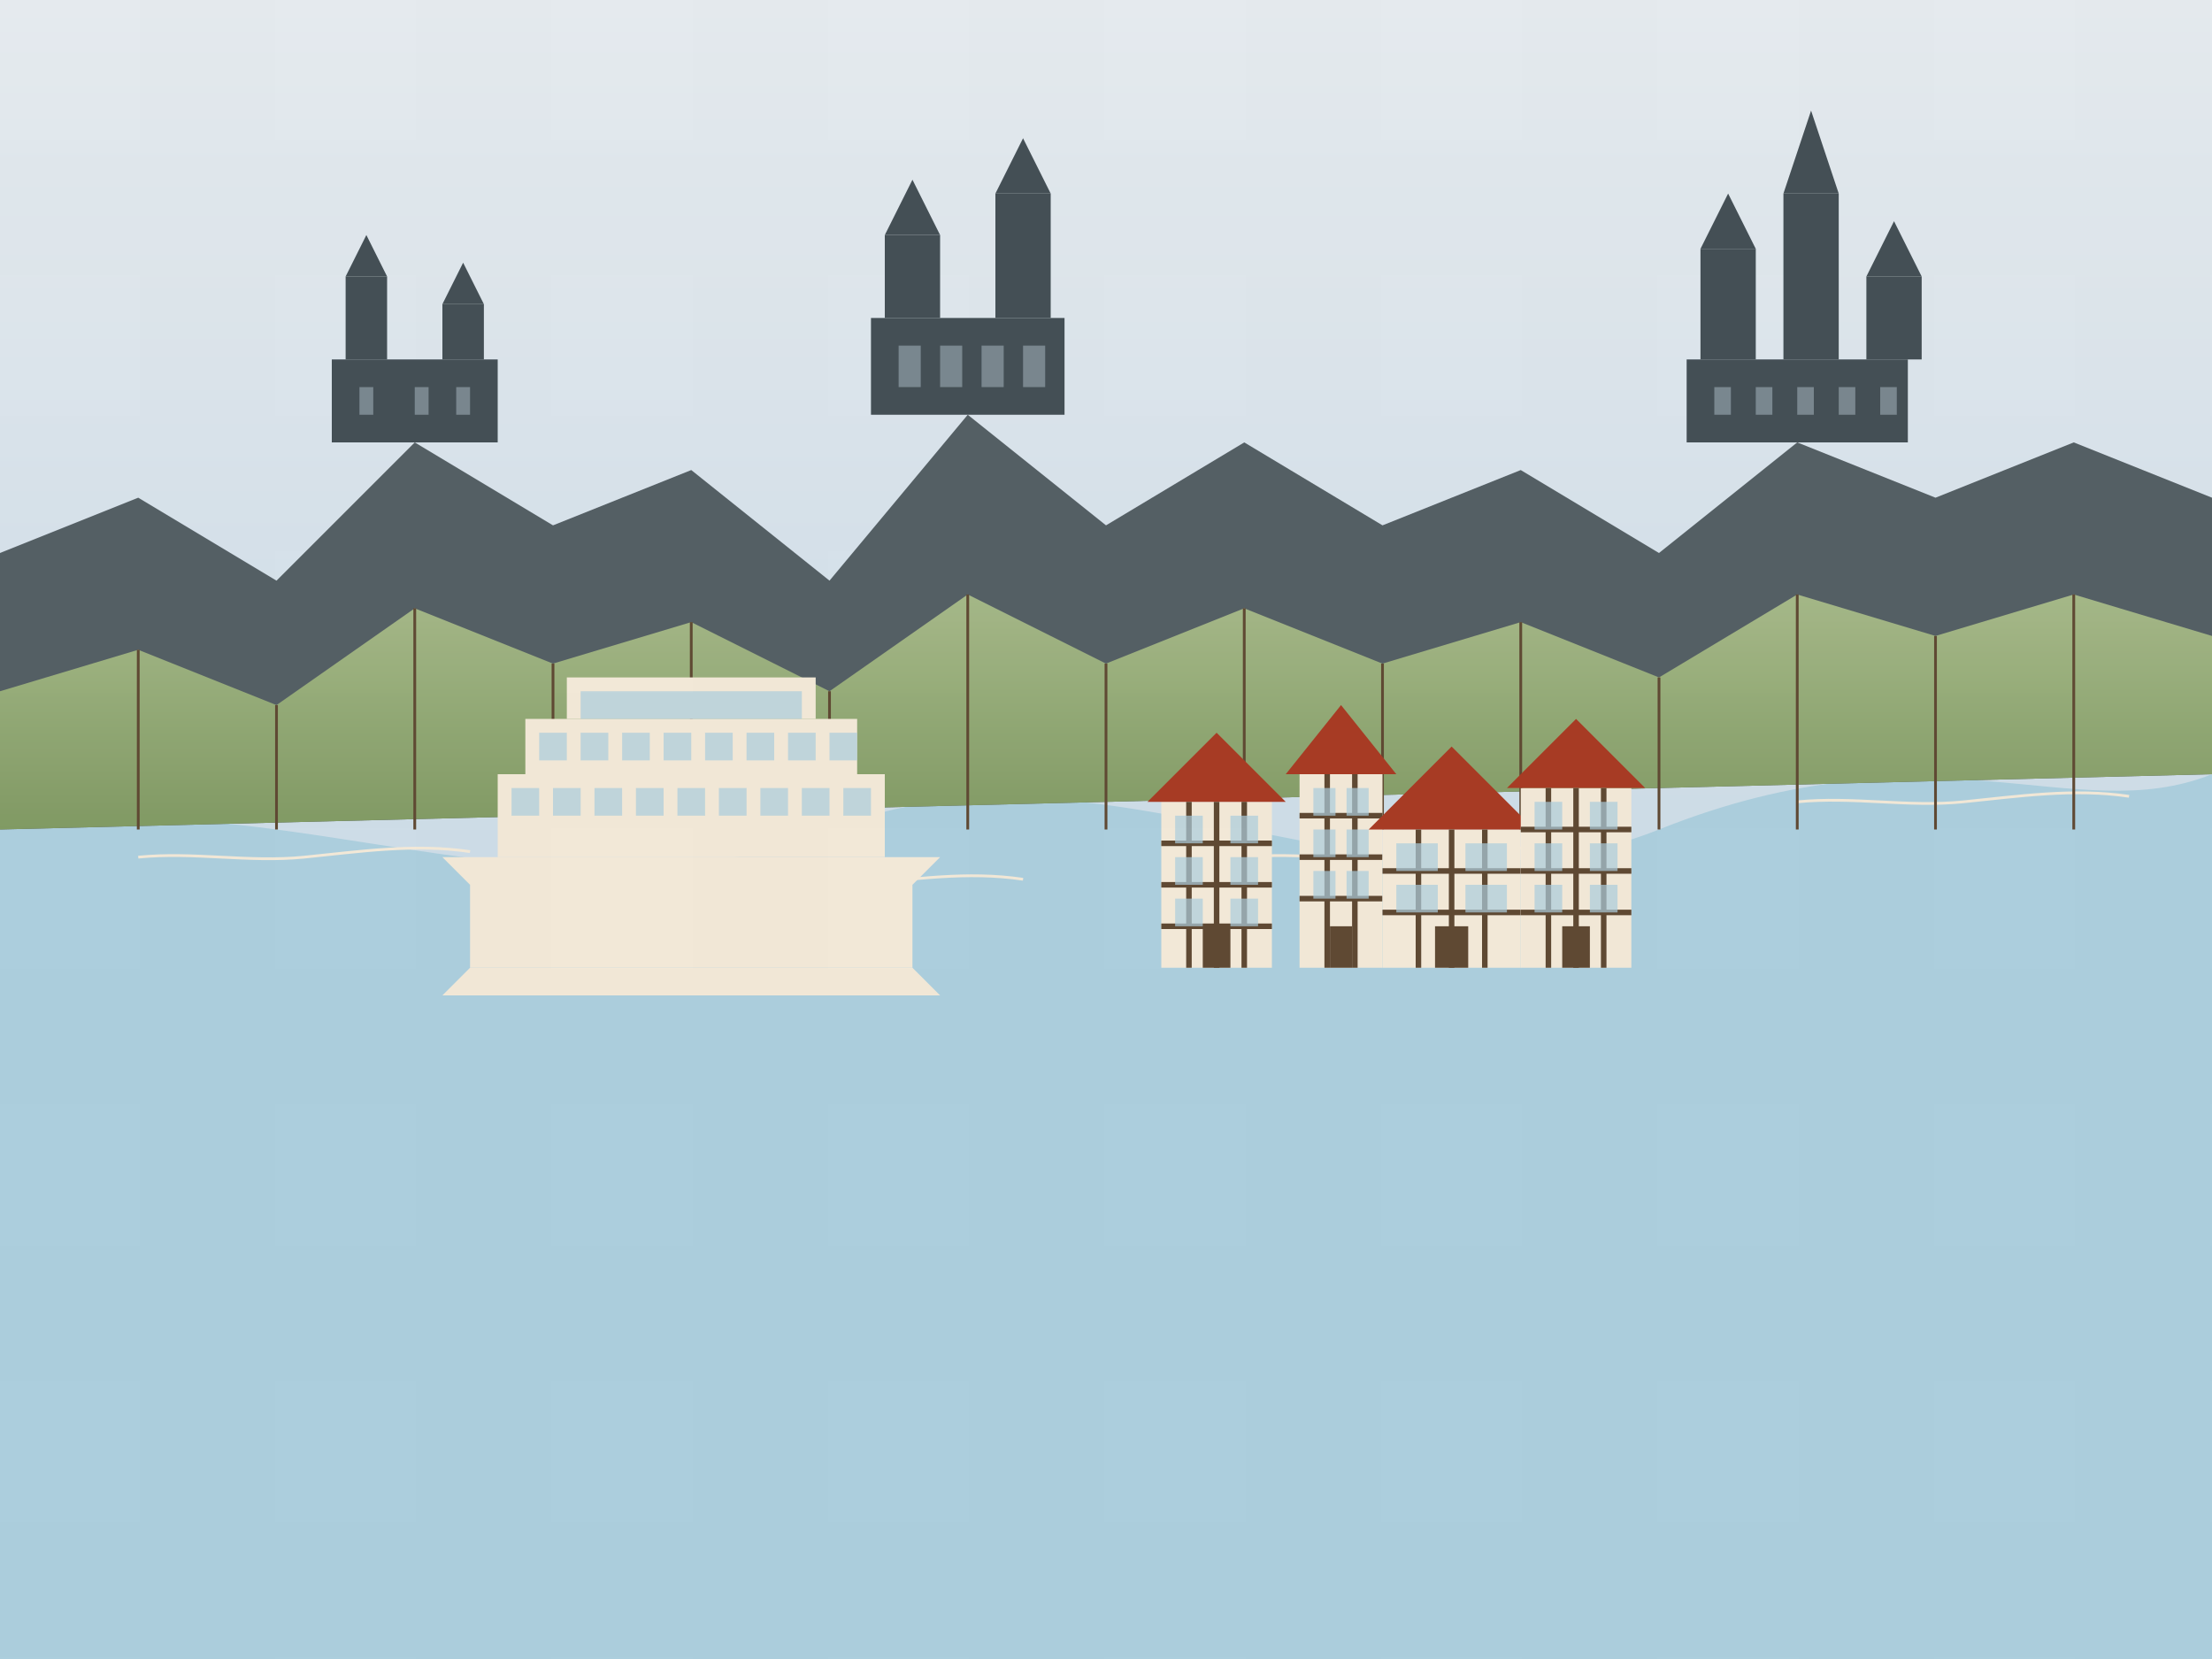 <svg xmlns="http://www.w3.org/2000/svg" viewBox="0 0 800 600" width="800" height="600">
  <!-- Background with retro gradient -->
  <defs>
    <linearGradient id="sky-gradient" x1="0%" y1="0%" x2="0%" y2="100%">
      <stop offset="0%" stop-color="#e6f1f8" />
      <stop offset="100%" stop-color="#b5d6e8" />
    </linearGradient>
    <linearGradient id="vineyard-gradient" x1="0%" y1="0%" x2="0%" y2="100%">
      <stop offset="0%" stop-color="#a3bd8d" />
      <stop offset="100%" stop-color="#7d9e66" />
    </linearGradient>
  </defs>
  <rect width="800" height="600" fill="url(#sky-gradient)" />
  
  <!-- Rhine river path -->
  <path d="M0,300 C100,280 200,340 300,300 C400,260 500,340 600,300 C700,260 750,300 800,280 L800,600 L0,600 Z" fill="#aad4e6" />
  
  <!-- Gentle waves in the river -->
  <path d="M50,310 C70,308 90,312 110,310 C130,308 150,305 170,308" fill="none" stroke="#f3efe0" stroke-width="1" />
  <path d="M250,320 C270,318 290,322 310,320 C330,318 350,315 370,318" fill="none" stroke="#f3efe0" stroke-width="1" />
  <path d="M450,310 C470,308 490,312 510,310 C530,308 550,305 570,308" fill="none" stroke="#f3efe0" stroke-width="1" />
  <path d="M650,290 C670,288 690,292 710,290 C730,288 750,285 770,288" fill="none" stroke="#f3efe0" stroke-width="1" />
  
  <!-- Mountain ranges with vineyards -->
  <path d="M0,300 L0,200 L50,180 L100,210 L150,160 L200,190 L250,170 L300,210 L350,150 L400,190 L450,160 L500,190 L550,170 L600,200 L650,160 L700,180 L750,160 L800,180 L800,280 Z" fill="#4e5f67" />
  
  <!-- Vineyard terraces -->
  <g>
    <path d="M0,300 L0,250 L50,235 L100,255 L150,220 L200,240 L250,225 L300,250 L350,215 L400,240 L450,220 L500,240 L550,225 L600,245 L650,215 L700,230 L750,215 L800,230 L800,280 Z" fill="url(#vineyard-gradient)" />
    
    <!-- Vineyard rows -->
    <line x1="50" y1="235" x2="50" y2="300" stroke="#594833" stroke-width="1" />
    <line x1="100" y1="255" x2="100" y2="300" stroke="#594833" stroke-width="1" />
    <line x1="150" y1="220" x2="150" y2="300" stroke="#594833" stroke-width="1" />
    <line x1="200" y1="240" x2="200" y2="300" stroke="#594833" stroke-width="1" />
    <line x1="250" y1="225" x2="250" y2="300" stroke="#594833" stroke-width="1" />
    <line x1="300" y1="250" x2="300" y2="300" stroke="#594833" stroke-width="1" />
    <line x1="350" y1="215" x2="350" y2="300" stroke="#594833" stroke-width="1" />
    <line x1="400" y1="240" x2="400" y2="300" stroke="#594833" stroke-width="1" />
    <line x1="450" y1="220" x2="450" y2="300" stroke="#594833" stroke-width="1" />
    <line x1="500" y1="240" x2="500" y2="300" stroke="#594833" stroke-width="1" />
    <line x1="550" y1="225" x2="550" y2="300" stroke="#594833" stroke-width="1" />
    <line x1="600" y1="245" x2="600" y2="300" stroke="#594833" stroke-width="1" />
    <line x1="650" y1="215" x2="650" y2="300" stroke="#594833" stroke-width="1" />
    <line x1="700" y1="230" x2="700" y2="300" stroke="#594833" stroke-width="1" />
    <line x1="750" y1="215" x2="750" y2="300" stroke="#594833" stroke-width="1" />
  </g>
  
  <!-- Castles on mountaintops -->
  <g transform="translate(150, 160)">
    <!-- Castle base -->
    <rect x="-30" y="-30" width="60" height="30" fill="#3d4f57" />
    
    <!-- Towers -->
    <rect x="-25" y="-60" width="15" height="30" fill="#3d4f57" />
    <rect x="10" y="-50" width="15" height="20" fill="#3d4f57" />
    
    <!-- Tower tops -->
    <path d="M-25,-60 L-17.5,-75 L-10,-60 Z" fill="#3d4f57" />
    <path d="M10,-50 L17.5,-65 L25,-50 Z" fill="#3d4f57" />
    
    <!-- Windows -->
    <rect x="-20" y="-20" width="5" height="10" fill="#8ca2ae" fill-opacity="0.7" />
    <rect x="0" y="-20" width="5" height="10" fill="#8ca2ae" fill-opacity="0.7" />
    <rect x="15" y="-20" width="5" height="10" fill="#8ca2ae" fill-opacity="0.7" />
  </g>
  
  <g transform="translate(350, 150)">
    <!-- Castle base -->
    <rect x="-35" y="-35" width="70" height="35" fill="#3d4f57" />
    
    <!-- Towers -->
    <rect x="-30" y="-65" width="20" height="30" fill="#3d4f57" />
    <rect x="10" y="-80" width="20" height="45" fill="#3d4f57" />
    
    <!-- Tower tops -->
    <path d="M-30,-65 L-20,-85 L-10,-65 Z" fill="#3d4f57" />
    <path d="M10,-80 L20,-100 L30,-80 Z" fill="#3d4f57" />
    
    <!-- Windows -->
    <rect x="-25" y="-25" width="8" height="15" fill="#8ca2ae" fill-opacity="0.7" />
    <rect x="-10" y="-25" width="8" height="15" fill="#8ca2ae" fill-opacity="0.7" />
    <rect x="5" y="-25" width="8" height="15" fill="#8ca2ae" fill-opacity="0.7" />
    <rect x="20" y="-25" width="8" height="15" fill="#8ca2ae" fill-opacity="0.7" />
  </g>
  
  <g transform="translate(650, 160)">
    <!-- Castle base -->
    <rect x="-40" y="-30" width="80" height="30" fill="#3d4f57" />
    
    <!-- Towers -->
    <rect x="-35" y="-70" width="20" height="40" fill="#3d4f57" />
    <rect x="-5" y="-90" width="20" height="60" fill="#3d4f57" />
    <rect x="25" y="-60" width="20" height="30" fill="#3d4f57" />
    
    <!-- Tower tops -->
    <path d="M-35,-70 L-25,-90 L-15,-70 Z" fill="#3d4f57" />
    <path d="M-5,-90 L5,-120 L15,-90 Z" fill="#3d4f57" />
    <path d="M25,-60 L35,-80 L45,-60 Z" fill="#3d4f57" />
    
    <!-- Windows -->
    <rect x="-30" y="-20" width="6" height="10" fill="#8ca2ae" fill-opacity="0.7" />
    <rect x="-15" y="-20" width="6" height="10" fill="#8ca2ae" fill-opacity="0.7" />
    <rect x="0" y="-20" width="6" height="10" fill="#8ca2ae" fill-opacity="0.7" />
    <rect x="15" y="-20" width="6" height="10" fill="#8ca2ae" fill-opacity="0.7" />
    <rect x="30" y="-20" width="6" height="10" fill="#8ca2ae" fill-opacity="0.7" />
  </g>
  
  <!-- Traditional Rhine town with half-timbered houses -->
  <g transform="translate(500, 350)">
    <!-- Buildings -->
    <g transform="translate(-60, 0)">
      <rect x="-20" y="-60" width="40" height="60" fill="#f3efe0" />
      <path d="M-25,-60 L0,-85 L25,-60 Z" fill="#a63a24" />
      
      <!-- Timber framing -->
      <line x1="-20" y1="-45" x2="20" y2="-45" stroke="#594833" stroke-width="2" />
      <line x1="-20" y1="-30" x2="20" y2="-30" stroke="#594833" stroke-width="2" />
      <line x1="-20" y1="-15" x2="20" y2="-15" stroke="#594833" stroke-width="2" />
      
      <line x1="-10" y1="-60" x2="-10" y2="0" stroke="#594833" stroke-width="2" />
      <line x1="0" y1="-60" x2="0" y2="0" stroke="#594833" stroke-width="2" />
      <line x1="10" y1="-60" x2="10" y2="0" stroke="#594833" stroke-width="2" />
      
      <!-- Windows -->
      <rect x="-15" y="-55" width="10" height="10" fill="#aad4e6" fill-opacity="0.7" />
      <rect x="5" y="-55" width="10" height="10" fill="#aad4e6" fill-opacity="0.7" />
      
      <rect x="-15" y="-40" width="10" height="10" fill="#aad4e6" fill-opacity="0.7" />
      <rect x="5" y="-40" width="10" height="10" fill="#aad4e6" fill-opacity="0.7" />
      
      <rect x="-15" y="-25" width="10" height="10" fill="#aad4e6" fill-opacity="0.7" />
      <rect x="5" y="-25" width="10" height="10" fill="#aad4e6" fill-opacity="0.7" />
      
      <!-- Door -->
      <rect x="-5" y="-15" width="10" height="15" fill="#594833" />
    </g>
    
    <g transform="translate(-15, 0)">
      <rect x="-15" y="-70" width="30" height="70" fill="#f3efe0" />
      <path d="M-20,-70 L0,-95 L20,-70 Z" fill="#a63a24" />
      
      <!-- Timber framing -->
      <line x1="-15" y1="-55" x2="15" y2="-55" stroke="#594833" stroke-width="2" />
      <line x1="-15" y1="-40" x2="15" y2="-40" stroke="#594833" stroke-width="2" />
      <line x1="-15" y1="-25" x2="15" y2="-25" stroke="#594833" stroke-width="2" />
      
      <line x1="-5" y1="-70" x2="-5" y2="0" stroke="#594833" stroke-width="2" />
      <line x1="5" y1="-70" x2="5" y2="0" stroke="#594833" stroke-width="2" />
      
      <!-- Windows -->
      <rect x="-10" y="-65" width="8" height="10" fill="#aad4e6" fill-opacity="0.7" />
      <rect x="2" y="-65" width="8" height="10" fill="#aad4e6" fill-opacity="0.7" />
      
      <rect x="-10" y="-50" width="8" height="10" fill="#aad4e6" fill-opacity="0.7" />
      <rect x="2" y="-50" width="8" height="10" fill="#aad4e6" fill-opacity="0.7" />
      
      <rect x="-10" y="-35" width="8" height="10" fill="#aad4e6" fill-opacity="0.7" />
      <rect x="2" y="-35" width="8" height="10" fill="#aad4e6" fill-opacity="0.7" />
      
      <!-- Door -->
      <rect x="-4" y="-15" width="8" height="15" fill="#594833" />
    </g>
    
    <g transform="translate(25, 0)">
      <rect x="-25" y="-50" width="50" height="50" fill="#f3efe0" />
      <path d="M-30,-50 L0,-80 L30,-50 Z" fill="#a63a24" />
      
      <!-- Timber framing -->
      <line x1="-25" y1="-35" x2="25" y2="-35" stroke="#594833" stroke-width="2" />
      <line x1="-25" y1="-20" x2="25" y2="-20" stroke="#594833" stroke-width="2" />
      
      <line x1="-12" y1="-50" x2="-12" y2="0" stroke="#594833" stroke-width="2" />
      <line x1="0" y1="-50" x2="0" y2="0" stroke="#594833" stroke-width="2" />
      <line x1="12" y1="-50" x2="12" y2="0" stroke="#594833" stroke-width="2" />
      
      <!-- Windows -->
      <rect x="-20" y="-45" width="15" height="10" fill="#aad4e6" fill-opacity="0.7" />
      <rect x="5" y="-45" width="15" height="10" fill="#aad4e6" fill-opacity="0.7" />
      
      <rect x="-20" y="-30" width="15" height="10" fill="#aad4e6" fill-opacity="0.7" />
      <rect x="5" y="-30" width="15" height="10" fill="#aad4e6" fill-opacity="0.7" />
      
      <!-- Door -->
      <rect x="-6" y="-15" width="12" height="15" fill="#594833" />
    </g>
    
    <g transform="translate(70, 0)">
      <rect x="-20" y="-65" width="40" height="65" fill="#f3efe0" />
      <path d="M-25,-65 L0,-90 L25,-65 Z" fill="#a63a24" />
      
      <!-- Timber framing -->
      <line x1="-20" y1="-50" x2="20" y2="-50" stroke="#594833" stroke-width="2" />
      <line x1="-20" y1="-35" x2="20" y2="-35" stroke="#594833" stroke-width="2" />
      <line x1="-20" y1="-20" x2="20" y2="-20" stroke="#594833" stroke-width="2" />
      
      <line x1="-10" y1="-65" x2="-10" y2="0" stroke="#594833" stroke-width="2" />
      <line x1="0" y1="-65" x2="0" y2="0" stroke="#594833" stroke-width="2" />
      <line x1="10" y1="-65" x2="10" y2="0" stroke="#594833" stroke-width="2" />
      
      <!-- Windows -->
      <rect x="-15" y="-60" width="10" height="10" fill="#aad4e6" fill-opacity="0.7" />
      <rect x="5" y="-60" width="10" height="10" fill="#aad4e6" fill-opacity="0.7" />
      
      <rect x="-15" y="-45" width="10" height="10" fill="#aad4e6" fill-opacity="0.7" />
      <rect x="5" y="-45" width="10" height="10" fill="#aad4e6" fill-opacity="0.7" />
      
      <rect x="-15" y="-30" width="10" height="10" fill="#aad4e6" fill-opacity="0.7" />
      <rect x="5" y="-30" width="10" height="10" fill="#aad4e6" fill-opacity="0.7" />
      
      <!-- Door -->
      <rect x="-5" y="-15" width="10" height="15" fill="#594833" />
    </g>
  </g>
  
  <!-- River cruise ship -->
  <g transform="translate(250, 320)">
    <!-- Ship hull -->
    <rect x="-80" y="0" width="160" height="30" fill="#f3efe0" />
    <path d="M-80,0 L-90,-10 L90,-10 L80,0 Z" fill="#f3efe0" />
    <path d="M-80,30 L-90,40 L90,40 L80,30 Z" fill="#f3efe0" />
    
    <!-- Ship superstructure -->
    <rect x="-70" y="-40" width="140" height="30" fill="#f3efe0" />
    <rect x="-60" y="-60" width="120" height="20" fill="#f3efe0" />
    <rect x="-45" y="-75" width="90" height="15" fill="#f3efe0" />
    
    <!-- Windows -->
    <rect x="-65" y="-35" width="10" height="10" fill="#aad4e6" fill-opacity="0.7" />
    <rect x="-50" y="-35" width="10" height="10" fill="#aad4e6" fill-opacity="0.7" />
    <rect x="-35" y="-35" width="10" height="10" fill="#aad4e6" fill-opacity="0.7" />
    <rect x="-20" y="-35" width="10" height="10" fill="#aad4e6" fill-opacity="0.7" />
    <rect x="-5" y="-35" width="10" height="10" fill="#aad4e6" fill-opacity="0.7" />
    <rect x="10" y="-35" width="10" height="10" fill="#aad4e6" fill-opacity="0.7" />
    <rect x="25" y="-35" width="10" height="10" fill="#aad4e6" fill-opacity="0.7" />
    <rect x="40" y="-35" width="10" height="10" fill="#aad4e6" fill-opacity="0.7" />
    <rect x="55" y="-35" width="10" height="10" fill="#aad4e6" fill-opacity="0.7" />
    
    <rect x="-55" y="-55" width="10" height="10" fill="#aad4e6" fill-opacity="0.7" />
    <rect x="-40" y="-55" width="10" height="10" fill="#aad4e6" fill-opacity="0.7" />
    <rect x="-25" y="-55" width="10" height="10" fill="#aad4e6" fill-opacity="0.7" />
    <rect x="-10" y="-55" width="10" height="10" fill="#aad4e6" fill-opacity="0.7" />
    <rect x="5" y="-55" width="10" height="10" fill="#aad4e6" fill-opacity="0.7" />
    <rect x="20" y="-55" width="10" height="10" fill="#aad4e6" fill-opacity="0.7" />
    <rect x="35" y="-55" width="10" height="10" fill="#aad4e6" fill-opacity="0.7" />
    <rect x="50" y="-55" width="10" height="10" fill="#aad4e6" fill-opacity="0.7" />
    
    <!-- Control bridge -->
    <rect x="-40" y="-70" width="80" height="10" fill="#aad4e6" fill-opacity="0.7" />
  </g>
  
  <!-- Retro overlay with noise texture -->
  <rect width="800" height="600" fill="#d95029" fill-opacity="0.05" />
  <rect width="800" height="600" fill="url(#noise-filter)" fill-opacity="0.03" />
  
  <defs>
    <pattern id="noise-filter" width="100" height="100" patternUnits="userSpaceOnUse">
      <rect width="100" height="100" fill="#000000" fill-opacity="0.05" />
      <rect x="50" y="50" width="50" height="50" fill="#ffffff" fill-opacity="0.05" />
      <rect x="0" y="50" width="50" height="50" fill="#ffffff" fill-opacity="0.05" />
      <rect x="50" y="0" width="50" height="50" fill="#ffffff" fill-opacity="0.05" />
    </pattern>
  </defs>
</svg>
